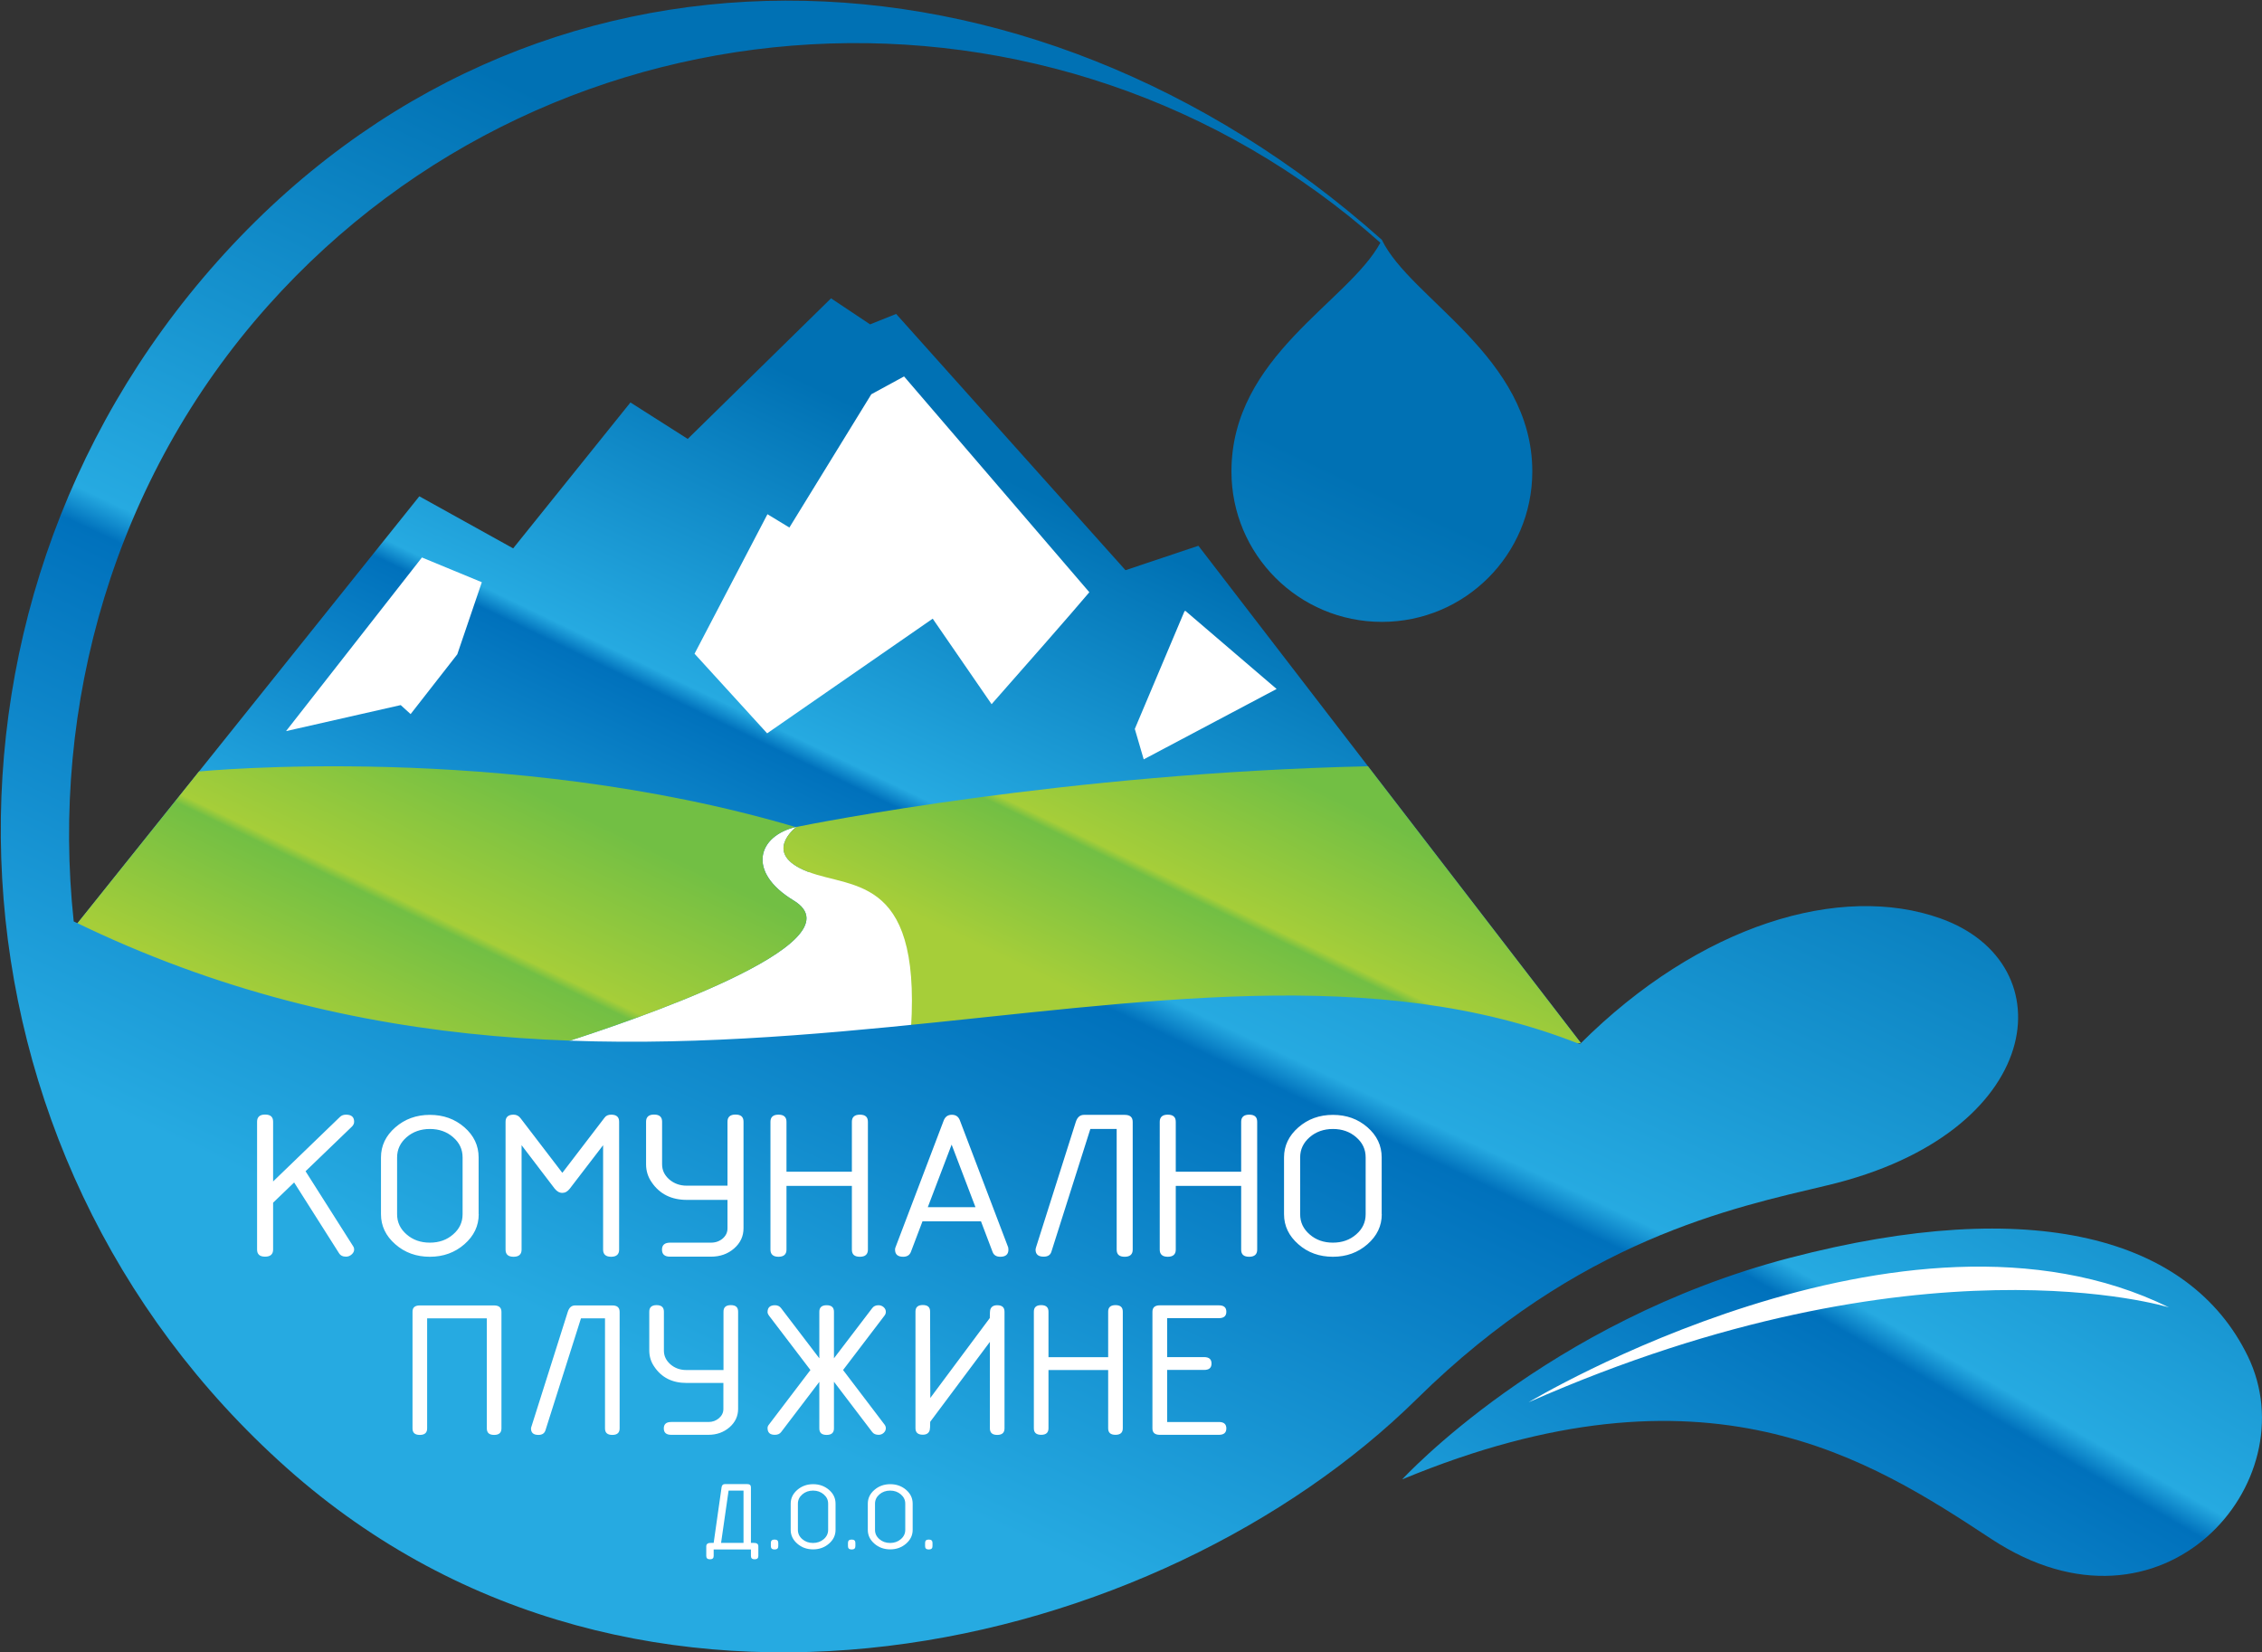 <svg xmlns="http://www.w3.org/2000/svg" xmlns:xlink="http://www.w3.org/1999/xlink" id="Layer_1" x="0px" y="0px" viewBox="0 0 225.86 165" style="enable-background:new 0 0 225.86 165;" xml:space="preserve"><rect x="0" y="0" width="225.86" height="165" fill="#333333" stroke="none"/><style type="text/css">	.st0{fill-rule:evenodd;clip-rule:evenodd;fill:#FFFFFF;}			.st1{clip-path:url(#SVGID_00000120547095112166240600000006669419063427388313_);fill:url(#SVGID_00000104666846422292385210000014240947504114008238_);}			.st2{clip-path:url(#SVGID_00000152242788243554843020000003749277811091978663_);fill:url(#SVGID_00000088101477872156751700000000758969391725905599_);}			.st3{clip-path:url(#SVGID_00000158708390795253368680000015532799040076290980_);fill:url(#SVGID_00000092434461918510765760000017066794906509795712_);}			.st4{clip-path:url(#SVGID_00000142169679669970823100000013584639470126532273_);fill:url(#SVGID_00000094598620305382585730000016579387987077032613_);}			.st5{clip-path:url(#SVGID_00000146458731502781012970000008023883262728542651_);fill:url(#SVGID_00000001622573179831185710000002166199628403610003_);}	.st6{fill:#FFFFFF;}</style><polygon class="st0" points="130.29,59.12 127.64,55.86 124.07,49.32 126.24,39.99 133.71,30.96 139,30.65 139,35.63 134.18,47.3  138.69,60.52 "></polygon><polygon class="st0" points="142.42,128.66 143.51,121.66 158.76,104.24 170.12,95.68 182.1,91.79 187.7,91.17 192.52,95.53 "></polygon><polygon class="st0" points="154.4,141.42 148.96,143.13 150.98,139.56 172.14,129.13 199.68,124.15 218.19,129.75 216.79,132.87  "></polygon><polygon class="st0" points="42.78,104.01 24.73,74.45 42.16,52.98 56.78,59.82 90.07,34.31 112.16,59.51 119.63,58.58  133.63,74.14 90.38,108.05 "></polygon><g>	<defs>		<path id="SVGID_1_" d="M79.24,89.92c-4.73-2.87-3.58-6.48,0.3-7.36c0,0-3.57,2.66,1.11,4.48c5.59,0.63,23.15,8.2,10.87,17.15   h66.36L119.66,54.5l-7.28,2.44l-22.9-25.59l-2.6,1.04l-3.9-2.6L68.67,43.83l-5.72-3.64L51.24,54.76l-9.37-5.2L2.67,98.52l1.2,5.67   h52.18C62.67,102.09,86.25,94.17,79.24,89.92 M118.27,61.04l0.09-0.04l9.11,7.8l-13.27,7.03l-0.89-3.04L118.27,61.04z    M69.35,65.28l7.28-13.93l2.19,1.33l8.18-13.31l3.27-1.78l18.5,21.55c-1.81,2.15-6.77,7.79-9.76,11.18l-5.88-8.54L76.6,73.23   L69.35,65.28L69.35,65.28z M43.43,78.95L43,78.56l0.69,0.21L43.43,78.95z M45.66,65.34L41,71.31l-0.99-0.9l-11.45,2.6l13.57-17.34   l5.98,2.47L45.66,65.34z"></path>	</defs>	<clipPath id="SVGID_00000119108271635661457930000012883950493259081383_">		<use xlink:href="#SVGID_1_" style="overflow:visible;"></use>	</clipPath>			<linearGradient id="SVGID_00000158022209486514788210000015721058070056069543_" gradientUnits="userSpaceOnUse" x1="63.415" y1="101.963" x2="91.632" y2="43.406">		<stop offset="0" style="stop-color:#26AAE1"></stop>		<stop offset="0.47" style="stop-color:#0071BC"></stop>		<stop offset="0.5" style="stop-color:#26AAE1"></stop>		<stop offset="1" style="stop-color:#0071B4"></stop>	</linearGradient>			<rect x="2.67" y="29.79" style="clip-path:url(#SVGID_00000119108271635661457930000012883950493259081383_);fill:url(#SVGID_00000158022209486514788210000015721058070056069543_);" width="155.2" height="74.4"></rect></g><g>	<defs>		<path id="SVGID_00000089576589550672959820000008624681854642441651_" d="M79.24,89.92c-4.69-2.84-3.6-6.42,0.2-7.33   c-29-8.58-59.57-5.55-59.57-5.55L2.53,98.7l1.35,5.49h52.18C62.67,102.09,86.25,94.17,79.24,89.92"></path>	</defs>	<clipPath id="SVGID_00000109027907590107781160000006792585083248588196_">		<use xlink:href="#SVGID_00000089576589550672959820000008624681854642441651_" style="overflow:visible;"></use>	</clipPath>			<linearGradient id="SVGID_00000132089343682105442130000001683854360125246363_" gradientUnits="userSpaceOnUse" x1="36.546" y1="105.468" x2="50.018" y2="77.335">		<stop offset="0" style="stop-color:#A6CE39"></stop>		<stop offset="0.47" style="stop-color:#72BF44"></stop>		<stop offset="0.5" style="stop-color:#A6CE39"></stop>		<stop offset="1" style="stop-color:#72BF44"></stop>	</linearGradient>			<rect x="2.53" y="74" style="clip-path:url(#SVGID_00000109027907590107781160000006792585083248588196_);fill:url(#SVGID_00000132089343682105442130000001683854360125246363_);" width="83.72" height="30.18"></rect></g><g>	<defs>		<path id="SVGID_00000103232770727779652700000012305154836977742476_" d="M80.64,87.04c4.6,1.79,11.72,0.25,10.21,17.15h67.02   l-21.28-27.67c-30.2,0.67-55.54,5.75-57.07,6.06C79.34,82.71,76.09,85.27,80.64,87.04"></path>	</defs>	<clipPath id="SVGID_00000012456108156035909520000002424067782120040066_">		<use xlink:href="#SVGID_00000103232770727779652700000012305154836977742476_" style="overflow:visible;"></use>	</clipPath>			<linearGradient id="SVGID_00000168110257981315155300000015187496623119433119_" gradientUnits="userSpaceOnUse" x1="111.671" y1="101.339" x2="124.295" y2="75.202">		<stop offset="0" style="stop-color:#A6CE39"></stop>		<stop offset="0.47" style="stop-color:#72BF44"></stop>		<stop offset="0.5" style="stop-color:#A6CE39"></stop>		<stop offset="1" style="stop-color:#72BF44"></stop>	</linearGradient>			<rect x="76.09" y="76.51" style="clip-path:url(#SVGID_00000012456108156035909520000002424067782120040066_);fill:url(#SVGID_00000168110257981315155300000015187496623119433119_);" width="81.78" height="27.67"></rect></g><g>	<defs>		<path id="SVGID_00000091694730090698048340000015141786893159509160_" d="M224.43,135.4c-5.79-11.85-21.44-16.13-45.72-9.79   c-24.27,6.34-38.7,22.12-38.7,22.12c30.41-12.63,46.73-2,58.84,5.96C215.95,164.93,230.57,147.98,224.43,135.4 M152.63,140.03   c0,0,37.44-22.54,63.95-9.47C216.58,130.56,191.68,122.81,152.63,140.03z"></path>	</defs>	<clipPath id="SVGID_00000060008295922265401260000000988747205203261609_">		<use xlink:href="#SVGID_00000091694730090698048340000015141786893159509160_" style="overflow:visible;"></use>	</clipPath>			<linearGradient id="SVGID_00000035504426918274243960000014466922869042576008_" gradientUnits="userSpaceOnUse" x1="165.35" y1="175.775" x2="214.763" y2="90.131">		<stop offset="0" style="stop-color:#26AAE1"></stop>		<stop offset="0.47" style="stop-color:#0071BC"></stop>		<stop offset="0.5" style="stop-color:#26AAE1"></stop>		<stop offset="1" style="stop-color:#0071B4"></stop>	</linearGradient>			<rect x="140.02" y="117.49" style="clip-path:url(#SVGID_00000060008295922265401260000000988747205203261609_);fill:url(#SVGID_00000035504426918274243960000014466922869042576008_);" width="90.55" height="47.44"></rect></g><g>	<defs>		<path id="SVGID_00000114786484775977007740000005814340353111251366_" d="M164.08,101.13c10.35-8.8,23.68-9.06,23.68-9.06   c-11.39,2.46-18.11,6.73-24.97,12.29c-6.86,5.56-15.14,16.3-15.14,16.3C149.33,118.34,153.73,109.92,164.08,101.13 M134.38,32.33   h0.45c-3.76,4.53-5.94,8.89-6.5,13.03c-1.13-0.55-1.74-1.07-1.84-1.15C128.1,37.41,134.38,32.33,134.38,32.33z M126.16,48.5   c-0.1-1.07-0.06-2.12,0.1-3.13c0.41,0.29,1.05,0.7,1.95,1.11c-0.07,0.98-0.05,1.94,0.07,2.89c0.42,3.39,1.93,5.92,3.3,7.57   C129.12,55.46,126.58,52.88,126.16,48.5z M134.44,58.28c-0.8-0.62-4.45-3.72-5.11-9.05c-0.09-0.77-0.12-1.55-0.08-2.34   c0.6,0.22,1.29,0.41,2.05,0.57c-0.16,7.46,5.2,11.37,5.2,11.37S135.65,58.71,134.44,58.28z M7.36,92.01   c57.46,27.99,109.55-3.94,150.39,12.26c12.01-12,26.07-16.1,36-12.56c12.65,4.5,10.47,21.48-11.27,26.65   c-9.48,2.26-24.82,5.38-41,21.33c-25.62,25.25-77.68,38.26-112.86,6.89c-35.18-31.37-38.26-85.32-6.89-120.5   C53.1-9.09,102.8-7.42,137.98,23.95C140.81,29.85,153,35.61,153,47.08c0,8.3-6.72,15.02-15.02,15.02   c-8.3,0-15.02-6.72-15.02-15.02c0-11.5,11.65-16.9,14.87-22.84C105.41-4.61,55.63-1.84,26.74,30.55   C11.35,47.81,5.05,70.48,7.36,92.01z M138.09,32.33c-4.59,5.52-6.4,10.22-6.74,14.07c-0.76-0.17-1.43-0.38-2.02-0.6   c0.5-4.23,2.8-8.74,6.89-13.46H138.09z"></path>	</defs>	<clipPath id="SVGID_00000086670551918734419780000014443423379364110520_">		<use xlink:href="#SVGID_00000114786484775977007740000005814340353111251366_" style="overflow:visible;"></use>	</clipPath>			<linearGradient id="SVGID_00000023267582035984654800000011844341493337092496_" gradientUnits="userSpaceOnUse" x1="72.356" y1="139.754" x2="119.159" y2="40.266">		<stop offset="0" style="stop-color:#26AAE1"></stop>		<stop offset="0.47" style="stop-color:#0071BC"></stop>		<stop offset="0.5" style="stop-color:#26AAE1"></stop>		<stop offset="1" style="stop-color:#0071B4"></stop>	</linearGradient>			<rect x="-9.64" y="-9.09" style="clip-path:url(#SVGID_00000086670551918734419780000014443423379364110520_);fill:url(#SVGID_00000023267582035984654800000011844341493337092496_);" width="216.04" height="187.04"></rect></g><path class="st6" d="M115.07,142.64V131c0-0.43,0.24-0.65,0.73-0.65h5.91c0.49,0,0.74,0.21,0.74,0.64c0,0.43-0.25,0.64-0.74,0.64 h-5.17v3.89h3.69c0.49,0,0.74,0.21,0.74,0.64c0,0.43-0.24,0.64-0.74,0.64h-3.69V142h5.17c0.49,0,0.74,0.21,0.74,0.64 c0,0.43-0.25,0.64-0.74,0.64h-5.91C115.32,143.28,115.07,143.07,115.07,142.64 M103.23,142.63v-11.65c0-0.43,0.24-0.65,0.73-0.65 c0.49,0,0.73,0.22,0.73,0.65v4.55h5.96v-4.55c0-0.43,0.24-0.65,0.73-0.65c0.49,0,0.73,0.21,0.73,0.65v11.65 c0,0.43-0.24,0.65-0.73,0.65c-0.49,0-0.73-0.21-0.73-0.65v-5.82h-5.96v5.82c0,0.43-0.24,0.65-0.73,0.65 C103.47,143.28,103.23,143.06,103.23,142.63z M99.57,130.34c0.49,0,0.73,0.21,0.73,0.65v11.65c0,0.43-0.24,0.65-0.73,0.65 c-0.49,0-0.73-0.22-0.73-0.65V134l-5.96,7.98c0,0.46-0.02,0.74-0.05,0.84c-0.09,0.3-0.32,0.45-0.69,0.45 c-0.49,0-0.73-0.22-0.73-0.65v-11.65c0-0.43,0.24-0.65,0.73-0.65c0.49,0,0.73,0.21,0.73,0.65l0.02,8.63l5.94-7.98 c0-0.46,0.02-0.74,0.05-0.84C98.97,130.49,99.2,130.34,99.57,130.34z M81.82,137.98L78,143c-0.14,0.19-0.35,0.28-0.63,0.28 c-0.49,0-0.73-0.22-0.73-0.68c0-0.11,0.04-0.22,0.13-0.33l4.15-5.46l-4.15-5.45c-0.08-0.11-0.13-0.23-0.13-0.34 c0-0.45,0.25-0.68,0.74-0.68c0.26,0,0.47,0.1,0.61,0.29l3.82,5.01v-4.65c0-0.43,0.24-0.65,0.73-0.65s0.73,0.22,0.73,0.65v4.65 l3.82-5.01c0.15-0.2,0.36-0.29,0.63-0.29c0.2,0,0.37,0.07,0.52,0.2c0.14,0.13,0.21,0.28,0.21,0.46c0,0.13-0.04,0.25-0.12,0.36 l-4.15,5.45l4.15,5.46c0.08,0.11,0.12,0.23,0.12,0.35c0,0.17-0.07,0.33-0.21,0.46c-0.14,0.13-0.31,0.2-0.51,0.2 c-0.28,0-0.5-0.09-0.64-0.28l-3.82-5.02v4.66c0,0.43-0.24,0.65-0.73,0.65s-0.73-0.21-0.73-0.65V137.98z M72.25,138.1h-3.71 c-1.41,0-2.48-0.54-3.2-1.61c-0.34-0.48-0.51-1.03-0.51-1.63v-3.88c0-0.43,0.24-0.65,0.73-0.65c0.49,0,0.73,0.22,0.73,0.65v3.89 c0,0.54,0.22,0.99,0.65,1.37c0.44,0.38,0.97,0.57,1.58,0.57h3.72v-5.83c0-0.43,0.24-0.65,0.73-0.65s0.73,0.21,0.73,0.65v9.71 c0,0.73-0.29,1.34-0.86,1.84c-0.58,0.5-1.28,0.75-2.11,0.75h-3.71c-0.49,0-0.74-0.21-0.74-0.64c0-0.43,0.25-0.64,0.74-0.64h3.72 c0.41,0,0.76-0.13,1.05-0.38c0.29-0.25,0.44-0.56,0.44-0.92V138.1z M57.43,130.36h3.71c0.49,0,0.73,0.21,0.73,0.65v11.63 c0,0.43-0.24,0.65-0.73,0.65c-0.49,0-0.73-0.21-0.73-0.65v-10.99h-2.4l-3.55,11.19c-0.1,0.3-0.33,0.45-0.7,0.45 c-0.49,0-0.74-0.21-0.74-0.65c0-0.04,0.02-0.12,0.06-0.23l3.61-11.4C56.83,130.57,57.07,130.36,57.43,130.36z M41.92,130.36h7.41 c0.49,0,0.74,0.21,0.74,0.65v11.63c0,0.43-0.24,0.65-0.73,0.65c-0.49,0-0.73-0.21-0.73-0.65v-10.99h-5.96v10.99 c0,0.43-0.24,0.65-0.73,0.65c-0.49,0-0.73-0.21-0.73-0.65V131C41.18,130.57,41.43,130.36,41.92,130.36z"></path><path class="st6" d="M137.97,121.25c0,1.17-0.48,2.17-1.43,3c-0.95,0.83-2.1,1.25-3.45,1.25c-1.34,0-2.5-0.41-3.45-1.25 c-0.95-0.83-1.43-1.83-1.43-3v-5.67c0-1.17,0.48-2.17,1.43-3c0.95-0.83,2.1-1.25,3.45-1.25c1.35,0,2.5,0.41,3.45,1.24 c0.95,0.83,1.42,1.83,1.42,3.01V121.25z M136.36,121.25v-5.67c0-0.8-0.31-1.47-0.95-2.02c-0.63-0.55-1.4-0.82-2.32-0.82 c-0.92,0-1.69,0.28-2.32,0.82c-0.63,0.55-0.95,1.22-0.95,2.02v5.67c0,0.8,0.31,1.47,0.95,2.02c0.63,0.55,1.4,0.82,2.32,0.82 c0.92,0,1.69-0.27,2.32-0.82C136.05,122.72,136.36,122.05,136.36,121.25z M115.8,124.79v-12.77c0-0.47,0.27-0.71,0.8-0.71 c0.54,0,0.8,0.24,0.8,0.71v4.99h6.53v-4.99c0-0.47,0.27-0.71,0.8-0.71c0.54,0,0.8,0.23,0.8,0.71v12.77c0,0.47-0.27,0.71-0.8,0.71 c-0.54,0-0.8-0.23-0.8-0.71v-6.37h-6.53v6.37c0,0.47-0.27,0.71-0.8,0.71C116.07,125.5,115.8,125.26,115.8,124.79z M108.23,111.33 h4.07c0.54,0,0.8,0.23,0.8,0.71v12.75c0,0.47-0.27,0.71-0.8,0.71c-0.54,0-0.8-0.23-0.8-0.71v-12.05h-2.63L104.98,125 c-0.1,0.33-0.36,0.49-0.77,0.49c-0.54,0-0.81-0.23-0.81-0.71c0-0.04,0.02-0.13,0.06-0.26l3.96-12.49 C107.57,111.57,107.84,111.33,108.23,111.33z M100.69,124.79c0,0.47-0.27,0.71-0.81,0.71c-0.39,0-0.65-0.16-0.77-0.48l-1.16-3.06 h-5.84l-1.16,3.06c-0.13,0.32-0.38,0.48-0.77,0.48c-0.54,0-0.81-0.24-0.81-0.71c0-0.08,0.01-0.16,0.04-0.22l4.82-12.68 c0.15-0.38,0.42-0.57,0.81-0.57c0.39,0,0.66,0.18,0.8,0.55l4.83,12.7C100.68,124.63,100.69,124.7,100.69,124.79z M95.02,114.3 l-2.38,6.25h4.76L95.02,114.3z M76.93,124.79v-12.77c0-0.47,0.27-0.71,0.8-0.71c0.54,0,0.8,0.24,0.8,0.71v4.99h6.53v-4.99 c0-0.47,0.27-0.71,0.8-0.71c0.54,0,0.8,0.23,0.8,0.71v12.77c0,0.47-0.27,0.71-0.8,0.71c-0.54,0-0.8-0.23-0.8-0.71v-6.37h-6.53v6.37 c0,0.47-0.27,0.71-0.8,0.71C77.2,125.5,76.93,125.26,76.93,124.79z M72.65,119.82h-4.07c-1.54,0-2.72-0.59-3.51-1.76 c-0.37-0.53-0.56-1.13-0.56-1.79v-4.26c0-0.47,0.27-0.71,0.8-0.71c0.54,0,0.8,0.24,0.8,0.71v4.26c0,0.59,0.24,1.09,0.72,1.51 c0.48,0.41,1.06,0.62,1.73,0.62h4.08v-6.39c0-0.47,0.27-0.71,0.8-0.71c0.54,0,0.8,0.23,0.8,0.71v10.64c0,0.8-0.31,1.47-0.94,2.02 c-0.63,0.55-1.4,0.82-2.32,0.82h-4.07c-0.54,0-0.81-0.23-0.81-0.7c0-0.47,0.27-0.7,0.82-0.7h4.08c0.45,0,0.84-0.14,1.16-0.41 c0.32-0.28,0.48-0.61,0.48-1.01V119.82z M61.02,111.31c0.54,0,0.8,0.23,0.8,0.71v12.77c0,0.47-0.27,0.71-0.8,0.71 s-0.8-0.24-0.8-0.71v-10.43l-3.32,4.33c-0.22,0.29-0.47,0.43-0.75,0.43c-0.29,0-0.54-0.14-0.77-0.43l-3.3-4.33v10.43 c0,0.47-0.27,0.71-0.8,0.71c-0.54,0-0.8-0.24-0.8-0.71v-12.77c0-0.47,0.27-0.71,0.8-0.71c0.29,0,0.52,0.12,0.7,0.36l4.17,5.45 l4.2-5.49C60.5,111.41,60.73,111.31,61.02,111.31z M47.8,121.25c0,1.17-0.48,2.17-1.43,3c-0.95,0.83-2.1,1.25-3.45,1.25 c-1.34,0-2.5-0.41-3.45-1.25c-0.95-0.83-1.43-1.83-1.43-3v-5.67c0-1.17,0.48-2.17,1.43-3c0.95-0.83,2.1-1.25,3.45-1.25 c1.35,0,2.5,0.41,3.45,1.24c0.95,0.83,1.42,1.83,1.42,3.01V121.25z M46.19,121.25v-5.67c0-0.8-0.31-1.47-0.95-2.02 c-0.63-0.55-1.4-0.82-2.32-0.82c-0.92,0-1.69,0.28-2.32,0.82c-0.63,0.55-0.95,1.22-0.95,2.02v5.67c0,0.8,0.31,1.47,0.95,2.02 c0.63,0.55,1.4,0.82,2.32,0.82c0.92,0,1.69-0.27,2.32-0.82C45.88,122.72,46.19,122.05,46.19,121.25z M29.37,118.08l-2.1,2.02v4.68 c0,0.47-0.27,0.71-0.8,0.71c-0.54,0-0.8-0.24-0.8-0.71v-12.77c0-0.47,0.27-0.71,0.8-0.71c0.54,0,0.8,0.23,0.8,0.71v5.97l6.67-6.44 c0.16-0.16,0.37-0.23,0.61-0.23c0.54,0,0.81,0.23,0.81,0.71c0,0.18-0.08,0.34-0.22,0.48l-4.63,4.46l4.74,7.47 c0.08,0.11,0.11,0.23,0.11,0.35c0,0.18-0.08,0.34-0.25,0.49c-0.17,0.15-0.36,0.22-0.56,0.22c-0.33,0-0.57-0.12-0.72-0.38 L29.37,118.08z"></path><path class="st6" d="M92.37,154.07c0-0.22,0.12-0.33,0.37-0.33c0.25,0,0.37,0.11,0.37,0.33v0.33c0,0.22-0.12,0.33-0.37,0.33 c-0.25,0-0.37-0.11-0.37-0.33V154.07z M91.13,152.77c0,0.54-0.22,1-0.66,1.38c-0.44,0.38-0.97,0.57-1.58,0.57 c-0.62,0-1.15-0.19-1.58-0.57c-0.44-0.38-0.66-0.84-0.66-1.38v-2.61c0-0.54,0.22-1,0.66-1.38c0.44-0.38,0.97-0.57,1.58-0.57 c0.62,0,1.15,0.19,1.59,0.57c0.44,0.38,0.65,0.84,0.65,1.38V152.77z M90.39,152.77v-2.61c0-0.37-0.14-0.67-0.44-0.93 c-0.29-0.25-0.64-0.38-1.07-0.38c-0.42,0-0.78,0.13-1.07,0.38c-0.29,0.25-0.44,0.56-0.44,0.93v2.61c0,0.37,0.14,0.67,0.44,0.93 c0.29,0.25,0.64,0.38,1.07,0.38c0.42,0,0.78-0.13,1.07-0.38C90.25,153.44,90.39,153.13,90.39,152.77z M84.67,154.07 c0-0.22,0.12-0.33,0.37-0.33c0.25,0,0.37,0.11,0.37,0.33v0.33c0,0.22-0.12,0.33-0.37,0.33c-0.25,0-0.37-0.11-0.37-0.33V154.07z  M83.43,152.77c0,0.54-0.22,1-0.66,1.38c-0.44,0.38-0.97,0.57-1.58,0.57c-0.62,0-1.15-0.19-1.58-0.57 c-0.44-0.38-0.66-0.84-0.66-1.38v-2.61c0-0.54,0.22-1,0.66-1.38c0.44-0.38,0.97-0.57,1.58-0.57c0.62,0,1.15,0.19,1.59,0.57 c0.44,0.38,0.65,0.84,0.65,1.38V152.77z M82.69,152.77v-2.61c0-0.37-0.14-0.67-0.44-0.93c-0.29-0.25-0.64-0.38-1.07-0.38 c-0.42,0-0.78,0.13-1.07,0.38c-0.29,0.25-0.44,0.56-0.44,0.93v2.61c0,0.37,0.14,0.67,0.44,0.93c0.29,0.25,0.64,0.38,1.07,0.38 c0.42,0,0.78-0.13,1.07-0.38C82.55,153.44,82.69,153.13,82.69,152.77z M76.97,154.07c0-0.22,0.12-0.33,0.37-0.33 c0.25,0,0.37,0.11,0.37,0.33v0.33c0,0.22-0.12,0.33-0.37,0.33c-0.25,0-0.37-0.11-0.37-0.33V154.07z M74.24,154.07v-5.22h-1.49 l-0.75,5.22H74.24z M74.98,154.07c0.26,0,0.42,0.01,0.48,0.02c0.17,0.04,0.26,0.14,0.26,0.31v0.98c0,0.22-0.12,0.33-0.37,0.33 c-0.25,0-0.37-0.11-0.37-0.33v-0.65h-3.72v0.65c0,0.22-0.12,0.33-0.37,0.33c-0.25,0-0.37-0.11-0.37-0.33v-0.98 c0-0.16,0.09-0.27,0.26-0.31c0.06-0.01,0.22-0.02,0.48-0.02l0.79-5.56c0.03-0.2,0.14-0.31,0.33-0.31h2.23 c0.25,0,0.37,0.11,0.37,0.33V154.07z"></path></svg>
